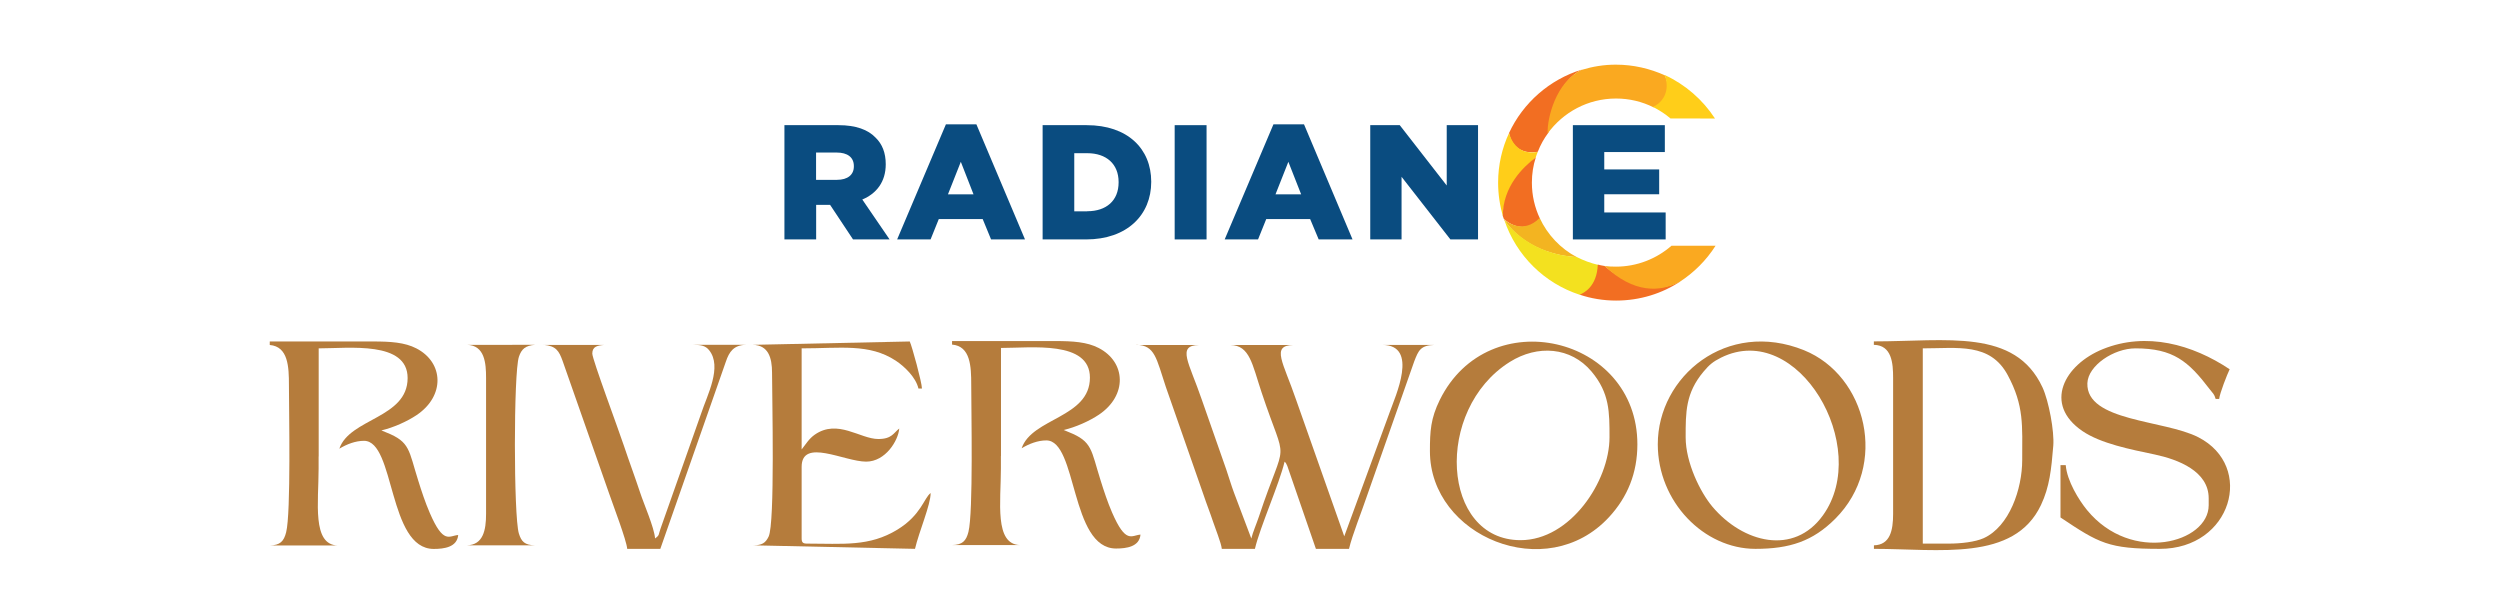 <?xml version="1.0" encoding="utf-8"?>
<!-- Generator: Adobe Illustrator 26.0.1, SVG Export Plug-In . SVG Version: 6.00 Build 0)  -->
<svg version="1.1" id="Layer_1" xmlns="http://www.w3.org/2000/svg" xmlns:xlink="http://www.w3.org/1999/xlink" x="0px" y="0px"
	 viewBox="0 0 305 75" style="enable-background:new 0 0 305 75;" xml:space="preserve">
<style type="text/css">
	.st0{fill-rule:evenodd;clip-rule:evenodd;fill:#0A4C80;}
	.st1{fill-rule:evenodd;clip-rule:evenodd;fill:#F26E22;}
	.st2{fill-rule:evenodd;clip-rule:evenodd;fill:#FFCE19;}
	.st3{fill-rule:evenodd;clip-rule:evenodd;fill:#F3B421;}
	.st4{fill-rule:evenodd;clip-rule:evenodd;fill:#F3E11F;}
	.st5{fill-rule:evenodd;clip-rule:evenodd;fill:#FAA920;}
	.st6{fill-rule:evenodd;clip-rule:evenodd;fill:#B57C3C;}
</style>
<g>
	<g>
		<path class="st0" d="M102.11,21.94c1.31,0,2.06-0.62,2.06-1.63v-0.06c0-1.08-0.81-1.64-2.09-1.64h-2.52v3.33H102.11L102.11,21.94z
			 M95.7,15.27h6.59c2.14,0,3.62,0.56,4.53,1.52c0.82,0.79,1.24,1.87,1.24,3.24v0.02c0,2.13-1.13,3.57-2.86,4.29l3.33,4.87h-4.46
			l-2.8-4.22h-0.04h-1.66v4.22H95.7V15.27z"/>
		<path class="st0" d="M118.77,23.71l-1.55-3.97l-1.57,3.97H118.77L118.77,23.71z M115.4,15.17h3.72l5.93,14.04h-4.14l-1.02-2.48
			h-5.36l-1,2.48h-4.08L115.4,15.17z"/>
		<path class="st0" d="M132.65,25.77c2.31,0,3.82-1.28,3.82-3.52v-0.04c0-2.22-1.51-3.52-3.82-3.52h-1.59v7.09H132.65L132.65,25.77z
			 M127.2,15.27h5.38c4.98,0,7.87,2.87,7.87,6.9v0.02c0,4.03-2.94,7.02-7.95,7.02h-5.3V15.27z"/>
		<rect x="143.31" y="15.27" class="st0" width="3.89" height="13.94"/>
		<path class="st0" d="M158.74,23.71l-1.56-3.97l-1.57,3.97H158.74L158.74,23.71z M155.36,15.17h3.73l5.92,14.04h-4.13l-1.04-2.48
			h-5.36l-1,2.48h-4.07L155.36,15.17z"/>
		<polygon class="st0" points="167.17,15.27 170.77,15.27 176.5,22.63 176.5,15.27 180.32,15.27 180.32,29.21 176.95,29.21 
			170.99,21.57 170.99,29.21 167.17,29.21 		"/>
		<polygon class="st0" points="191.89,15.27 203.11,15.27 203.11,18.55 195.72,18.55 195.72,20.67 202.42,20.67 202.42,23.7 
			195.72,23.7 195.72,25.92 203.21,25.92 203.21,29.21 191.89,29.21 		"/>
		<path class="st1" d="M184.1,16.23c0.09,0.53,0.63,2.74,3.51,2.29c0.33-0.85,0.76-1.62,1.29-2.33c0.31-2.43,1.28-6.33,4.08-7.7
			C189.03,9.71,185.81,12.55,184.1,16.23z"/>
		<path class="st2" d="M184.11,16.22c-0.86,1.84-1.34,3.91-1.34,6.06c0,1.43,0.21,2.82,0.6,4.12c0.07-3.33,2.41-5.85,3.98-7.16
			c0.08-0.26,0.16-0.5,0.26-0.71C184.96,19.02,184.23,16.73,184.11,16.22z"/>
		<path class="st1" d="M186.89,22.28c0-1.07,0.16-2.11,0.48-3.08c-1.54,1.17-4.02,3.54-4.03,7.15c0.05,0.13,0.09,0.27,0.13,0.37
			c0.5,0.45,2.48,1.95,4.41-0.04C187.24,25.34,186.89,23.85,186.89,22.28z"/>
		<path class="st3" d="M187.84,26.59c-1.95,1.96-3.87,0.59-4.37,0.16l0.05,0.11c2.52,3.52,6.46,4.37,8.85,4.51
			C190.39,30.33,188.79,28.64,187.84,26.59z"/>
		<path class="st4" d="M192.34,31.35c-5.42-0.31-8.16-3.58-8.81-4.5c1.45,4.33,4.89,7.72,9.22,9.12c2.18-0.37,2.6-2.52,2.25-3.65
			C194.07,32.11,193.18,31.77,192.34,31.35z"/>
		<path class="st1" d="M197.16,36.67c2.91,0,5.63-0.86,7.88-2.36c-3.85,2.01-7.5-0.34-9.28-1.86c-0.29-0.04-0.57-0.11-0.83-0.17
			c-0.1,2.71-1.73,3.48-2.21,3.67C194.11,36.42,195.62,36.67,197.16,36.67z"/>
		<path class="st5" d="M203.91,29.99c-1.81,1.57-4.18,2.54-6.76,2.54c-0.49,0-0.96-0.02-1.39-0.08c3.6,3.39,6.77,3.18,9.14,1.95
			c1.76-1.14,3.26-2.63,4.4-4.42H203.91z"/>
		<path class="st5" d="M192.94,8.53c-3.11,1.48-4.2,5.86-4.13,7.76c1.88-2.59,4.91-4.27,8.35-4.27c1.63,0,3.18,0.38,4.56,1.07
			c2.45-0.9,1.74-3.12,1.39-3.9c-1.81-0.82-3.84-1.3-5.95-1.3C195.69,7.88,194.28,8.12,192.94,8.53z"/>
		<path class="st2" d="M203.09,9.15c0.77,2.13-0.41,3.47-1.45,3.89c0.79,0.39,1.51,0.86,2.16,1.41l5.43,0.01
			C207.73,12.16,205.61,10.31,203.09,9.15z"/>
	</g>
	<g>
		<path class="st6" d="M138.64,42.07c2.27,0.05,2.43,1.64,3.59,5.13l4.57,13.08c0.41,1.23,0.81,2.21,1.17,3.3
			c0.26,0.79,1.03,2.7,1.09,3.38h4.04c0.62-2.67,2.98-7.92,3.62-10.64c0.24,0.28,0.08,0.01,0.33,0.52l3.49,10.12h4.04
			c0.39-1.68,1.59-4.65,2.21-6.51l5.75-16.37c0.51-1.31,0.76-1.96,2.47-2h-6.38c4.53,0,1.57,6.33,0.93,8.17l-5.56,15.18l-5.88-16.67
			c-1.55-4.54-3.1-6.61-0.35-6.67h-7.66c2.38,0.05,2.66,2.36,3.8,5.77c3.17,9.52,3.08,4.93-0.32,15.16c-0.3,0.9-0.75,1.92-0.93,2.68
			l-2.1-5.56c-0.37-0.99-0.6-1.82-0.96-2.87l-2.98-8.51c-1.55-4.54-3.1-6.61-0.35-6.67H138.64z"/>
		<path class="st6" d="M38.88,55.69V42.5c3.7,0,10.85-0.93,10.85,3.62c0,4.91-7.07,4.91-8.33,8.62c0.91-0.55,1.97-0.96,3.01-0.96
			c3.8,0,2.91,13.19,8.51,13.19c1.26,0,2.85-0.21,2.98-1.7c-1.11,0.09-1.79,1.19-3.47-2.7c-0.55-1.27-1-2.64-1.4-3.92
			c-1.18-3.72-0.97-4.73-3.9-5.89l-0.6-0.25c1.47-0.34,3.17-1.11,4.3-1.87c3.48-2.34,3.32-6.41-0.04-8.14
			c-1.42-0.73-3.13-0.84-5.33-0.84c-4.18,0.01-8.37,0-12.55,0v0.43c2.25,0.19,2.34,2.65,2.34,4.89c0,3.18,0.26,15.57-0.34,17.96
			c-0.28,1.1-0.73,1.58-2,1.61h8.3c-3.16-0.07-2.34-5.29-2.34-9.36V55.69z"/>
		<path class="st6" d="M237.77,66.32h-3.19V42.5c4.25,0,8.21-0.73,10.36,3.26c2.02,3.75,1.77,6.17,1.77,10.36
			c0,3.54-1.56,8.11-4.71,9.54C240.97,66.12,239.24,66.32,237.77,66.32L237.77,66.32z M228.62,42.07c2.18,0.05,2.34,2.23,2.34,4.04
			v16.59c0,2-0.36,3.78-2.34,3.83v0.43c7.95,0,17.1,1.59,20.38-5.35c1.05-2.22,1.26-4.33,1.5-7.23c0.14-1.74-0.54-5.44-1.32-7.13
			c-3.36-7.21-11.64-5.6-20.57-5.6V42.07z"/>
		<path class="st6" d="M196.36,53.35c0-3.06,0.02-5.39-2.19-8.02c-2.53-3.01-6.59-3.3-9.98-1.17c-9.28,5.83-8.34,21.74,1.32,21.74
			C191.58,65.9,196.36,58.72,196.36,53.35L196.36,53.35z M199.76,54.2c0,3.51-1.2,6.44-3.45,8.88c-7.66,8.31-21.86,2.33-21.86-8.03
			c0-2.45,0.09-3.99,1.2-6.25C181.59,36.73,199.76,40.99,199.76,54.2z"/>
		<path class="st6" d="M205.65,53.35c0-3.06-0.02-5.39,2.19-8.02c0.69-0.82,1.13-1.2,2.13-1.7c9.37-4.65,18.42,10.91,12.43,19.24
			c-3.55,4.94-9.75,3.38-13.5-1.07C207.44,60.06,205.65,56.45,205.65,53.35L205.65,53.35z M202.25,54.2
			c0,7.03,5.63,12.76,11.91,12.76c4.19,0,7-0.93,9.74-3.67c6.55-6.55,3.82-17.47-3.8-20.56C210.67,38.92,202.25,45.92,202.25,54.2z"
			/>
		<path class="st6" d="M269.46,60.79v0.85c0,4.55-9.4,7.21-14.84,0.59c-1-1.22-2.44-3.55-2.6-5.48h-0.64v6.38
			c4.73,3.16,5.86,3.83,12.12,3.83c8.77,0,11.63-10.07,4.69-13.62c-4.16-2.13-13.69-1.91-13.53-6.59c0.08-2.16,3.23-4.25,5.86-4.25
			c4.62,0,6.46,1.57,9.06,4.98c0.42,0.55,0.56,0.58,0.73,1.19h0.43c0.06-0.67,0.99-3.03,1.28-3.62c-4.55-3.04-10.17-4.59-15.44-2.47
			c-4.75,1.91-7.33,6.73-2.52,10.01c2.23,1.52,5.83,2.23,8.83,2.86C265.74,56.06,269.46,57.48,269.46,60.79z"/>
		<path class="st6" d="M91.85,42.07c1.87,0.04,2.34,1.54,2.34,3.4c0,3.04,0.37,18.38-0.42,20c-0.38,0.77-0.79,1.06-1.92,1.06
			l19.78,0.43c0.49-2.1,1.91-5.37,1.91-6.81c-0.81,0.59-1.14,2.67-4.05,4.46c-3.44,2.11-6.66,1.71-11.05,1.71
			c-0.49,0-0.64-0.15-0.64-0.64v-8.72c0-3.57,5.21-0.64,7.87-0.64c2.36,0,3.92-2.57,4.04-4.04c-0.68,0.51-0.88,1.28-2.55,1.28
			c-2.23,0-4.96-2.48-7.76-0.53c-0.7,0.49-1.07,1.13-1.6,1.8V42.5c4.75,0,8.24-0.62,11.48,1.5c1.03,0.68,2.45,2.01,2.77,3.4h0.43
			c-0.02-0.78-1.22-5.18-1.49-5.74L91.85,42.07z"/>
		<path class="st6" d="M66.32,42.07c1.53,0.13,1.88,0.76,2.31,1.94l5.69,16.22c0.47,1.37,2.12,5.69,2.2,6.73h4.04l8-22.85
			c0.4-1.19,0.96-2.01,2.43-2.04h-6.38c0.96,0,1.48,0.13,1.9,0.65c1.64,2.03-0.24,5.5-0.97,7.73l-4.94,14
			c-0.3,0.82-0.09,0.81-0.68,1.24c-0.11-1.36-1.36-4.17-1.83-5.61c-0.67-2.02-1.33-3.77-1.97-5.69c-0.62-1.88-3.86-10.56-3.86-11.25
			c0-0.89,0.67-1,1.49-1.06H66.32z"/>
		<path class="st6" d="M56.96,42.07c2.18,0.05,2.34,2.23,2.34,4.04v16.59c0,2-0.36,3.78-2.34,3.83h8.3
			c-1.24-0.03-1.65-0.44-1.96-1.45c-0.64-2.11-0.65-19.63,0.01-21.56c0.32-0.95,0.8-1.36,1.95-1.45H56.96z"/>
		<path class="st6" d="M122.12,55.64V42.45c3.7,0,10.85-0.93,10.85,3.62c0,4.91-7.07,4.91-8.33,8.62c0.91-0.55,1.97-0.96,3.01-0.96
			c3.8,0,2.91,13.19,8.51,13.19c1.26,0,2.85-0.21,2.98-1.7c-1.11,0.09-1.78,1.19-3.47-2.7c-0.55-1.27-1-2.64-1.4-3.92
			c-1.18-3.72-0.97-4.73-3.9-5.89l-0.6-0.25c1.47-0.34,3.17-1.11,4.3-1.87c3.48-2.34,3.32-6.41-0.04-8.14
			c-1.42-0.73-3.13-0.84-5.33-0.84c-4.18,0.01-8.37,0-12.55,0v0.43c2.25,0.19,2.34,2.65,2.34,4.89c0,3.18,0.26,15.57-0.34,17.96
			c-0.28,1.1-0.73,1.58-2,1.61h8.3c-3.16-0.07-2.34-5.29-2.34-9.36V55.64z"/>
	</g>
</g>
</svg>
